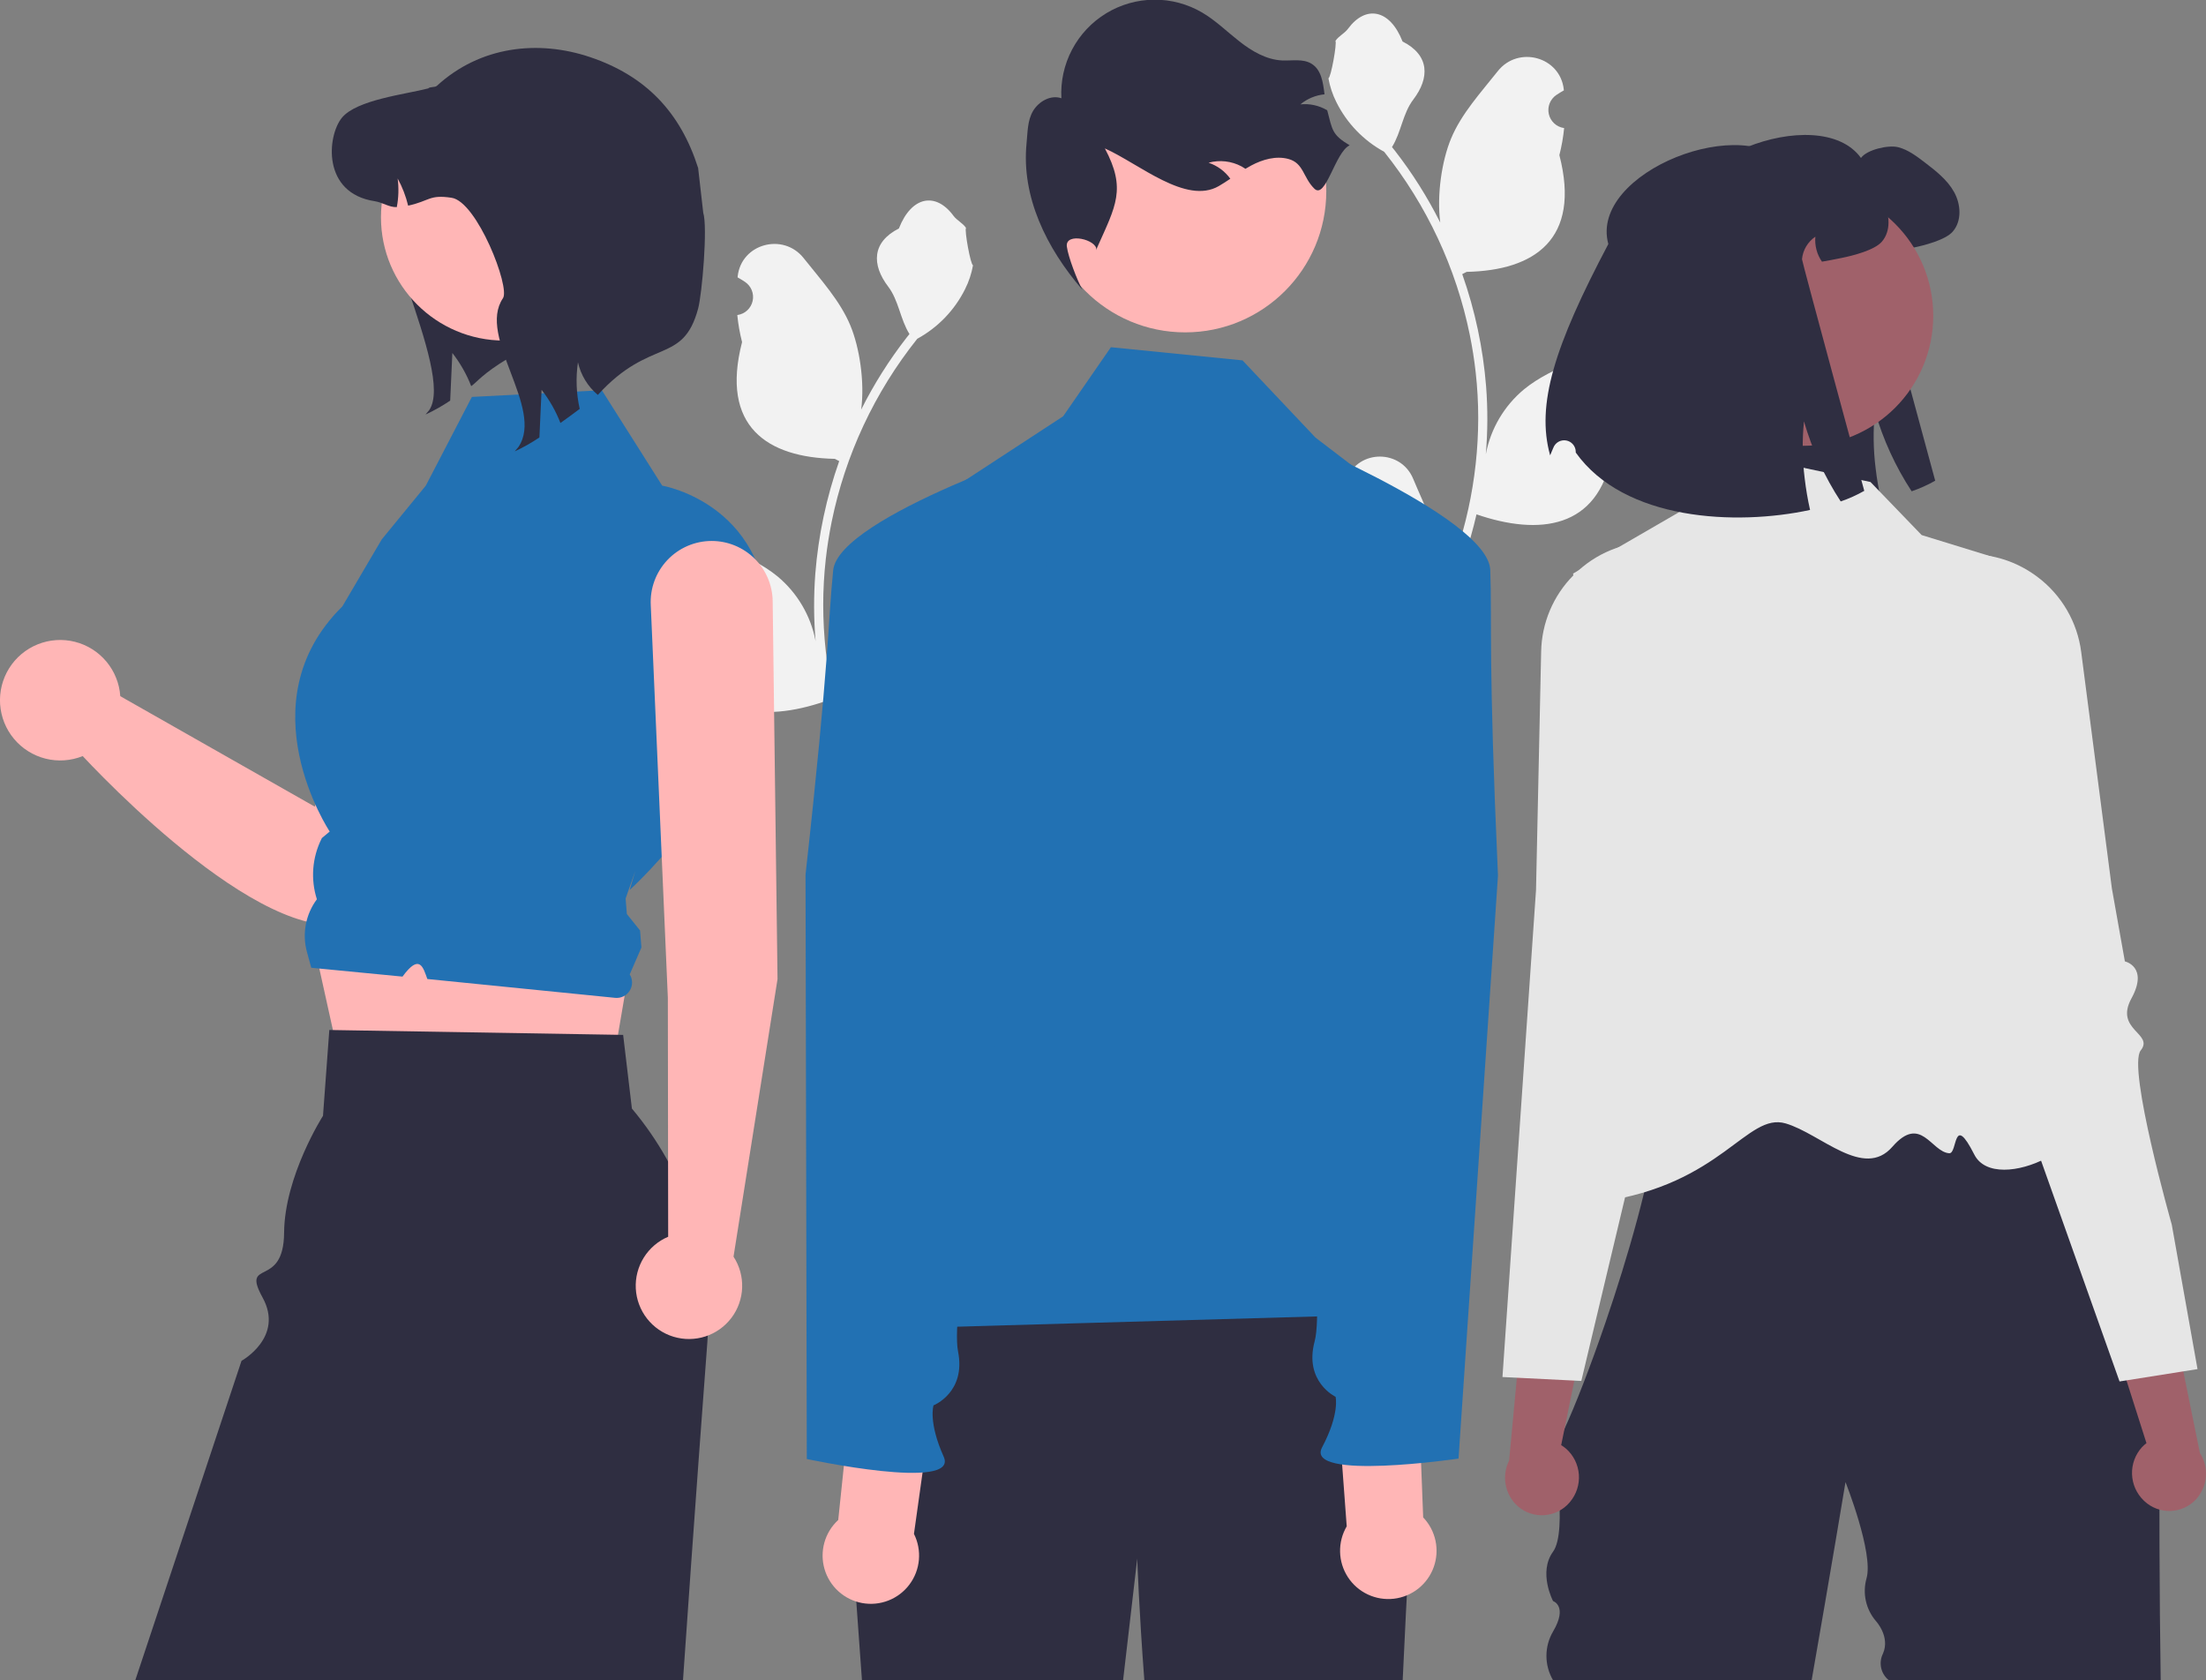<svg width="470" height="358" viewBox="0 0 470 358" fill="none" xmlns="http://www.w3.org/2000/svg">
<rect x="0" y="0" width="470" height="358" fill="#808080" stroke="none"/>
<g clip-path="url(#clip0_135_70)">
<path d="M284.993 107.88C285.577 107.907 286.156 107.753 286.651 107.44C287.145 107.127 287.532 106.669 287.758 106.129C287.983 105.588 288.038 104.992 287.913 104.419C287.789 103.847 287.491 103.327 287.062 102.929C286.99 102.643 286.938 102.438 286.866 102.151C286.892 102.089 286.918 102.027 286.944 101.965C289.572 95.694 298.48 95.738 301.086 102.017C303.399 107.591 306.344 113.174 307.069 119.067C307.388 121.671 307.253 124.312 306.671 126.871C312.103 115.015 314.924 102.128 314.943 89.085C314.944 85.813 314.762 82.542 314.398 79.29C314.097 76.623 313.68 73.976 313.147 71.347C310.235 57.085 303.983 43.718 294.905 32.342C290.511 29.944 286.958 26.255 284.724 21.774C283.914 20.163 283.342 18.444 283.025 16.669C283.521 16.734 284.894 9.182 284.52 8.718C285.211 7.67 286.448 7.148 287.202 6.125C290.954 1.036 296.123 1.925 298.821 8.84C304.586 11.751 304.642 16.578 301.105 21.221C298.854 24.175 298.545 28.172 296.571 31.334C296.774 31.594 296.985 31.846 297.188 32.107C300.902 36.884 304.138 42.014 306.851 47.422C306.084 41.423 307.217 34.196 309.149 29.538C311.348 24.23 315.471 19.759 319.101 15.17C323.461 9.658 332.402 12.064 333.171 19.051C333.178 19.119 333.185 19.186 333.192 19.254C332.653 19.558 332.125 19.881 331.609 20.223C330.96 20.657 330.458 21.276 330.167 22.001C329.876 22.725 329.811 23.52 329.98 24.283C330.148 25.045 330.543 25.738 331.113 26.272C331.682 26.805 332.399 27.155 333.17 27.274L333.249 27.286C333.057 29.23 332.718 31.157 332.234 33.05C336.891 51.068 326.836 57.631 312.48 57.925C312.164 58.088 311.855 58.251 311.538 58.405C314.264 66.134 315.974 74.184 316.624 82.354C316.993 87.174 316.971 92.016 316.559 96.833L316.584 96.662C317.624 91.306 320.48 86.474 324.669 82.98C330.891 77.867 339.681 75.984 346.393 71.874C349.624 69.895 353.764 72.452 353.201 76.2C353.192 76.26 353.182 76.319 353.173 76.379C352.172 76.787 351.198 77.257 350.256 77.786C349.717 78.09 349.189 78.413 348.673 78.755C348.024 79.188 347.521 79.808 347.23 80.532C346.94 81.257 346.874 82.052 347.043 82.814C347.212 83.576 347.607 84.27 348.176 84.803C348.746 85.337 349.463 85.686 350.234 85.805L350.313 85.817C350.37 85.826 350.419 85.834 350.475 85.842C348.766 89.926 346.366 93.685 343.382 96.955C340.47 112.684 327.963 114.176 314.585 109.596H314.577C313.109 115.977 310.982 122.189 308.231 128.131H285.561C285.479 127.879 285.406 127.619 285.333 127.367C287.431 127.499 289.538 127.373 291.606 126.993C289.924 124.928 288.242 122.847 286.56 120.782C286.522 120.743 286.487 120.703 286.454 120.66C285.601 119.603 284.74 118.554 283.887 117.498L283.886 117.496C283.841 114.257 284.212 111.025 284.992 107.881L284.993 107.88Z" fill="#F2F2F2"/>
<path d="M357.779 49.835C353.564 34.459 387.562 21.274 396.49 33.656C397.732 31.896 402.32 30.826 404.425 31.366C406.53 31.906 408.3 33.256 410.027 34.563C412.402 36.389 414.863 38.279 416.321 40.903C417.789 43.517 418.015 47.081 416.04 49.349C414.475 51.152 409.854 52.319 407.501 52.794C405.86 53.129 404.479 53.399 403.291 53.593C402.213 52.038 401.716 50.153 401.888 48.269C401.088 48.808 400.418 49.518 399.926 50.347C399.433 51.176 399.13 52.104 399.038 53.064C399.006 53.464 412.305 102.421 412.305 102.421C410.707 103.33 409.026 104.086 407.285 104.678C403.841 99.412 401.203 93.66 399.459 87.614C399.058 91.657 399.109 95.732 399.61 99.764C399.877 102.025 400.259 104.27 400.754 106.492C384.95 109.905 361.18 108.782 350.838 94.266C350.836 94.206 350.835 94.146 350.833 94.086C350.825 93.513 350.618 92.961 350.248 92.524C349.877 92.087 349.367 91.792 348.803 91.69C348.239 91.588 347.658 91.686 347.158 91.966C346.658 92.246 346.272 92.691 346.064 93.225C345.813 93.865 345.582 94.419 345.376 94.86C342.364 84.082 346.261 71.608 357.779 49.835Z" fill="#2F2E41"/>
<path d="M330.886 307.614V308.118C330.866 307.951 330.866 307.782 330.886 307.614Z" fill="#2F2E41"/>
<path d="M346.363 220.598C346.765 220.489 347.174 220.409 347.588 220.36C347.113 220.437 346.705 220.517 346.363 220.598Z" fill="#2F2E41"/>
<path d="M346.004 220.689C346.113 220.658 346.233 220.628 346.362 220.598C346.242 220.629 346.127 220.652 346.004 220.689Z" fill="#2F2E41"/>
<path d="M460.348 357.998H402.419C401.592 357.338 401.018 356.414 400.792 355.38C400.566 354.347 400.703 353.267 401.178 352.322C402.761 348.691 399.66 345.373 399.66 345.373C398.607 344.139 397.875 342.664 397.529 341.079C397.183 339.494 397.233 337.849 397.675 336.288C399.209 330.924 393.195 315.787 393.195 315.787C393.195 315.787 389.952 335.333 385.979 357.998H330.886C329.963 356.425 329.476 354.634 329.476 352.81C329.476 350.987 329.963 349.196 330.886 347.623C334.097 342.177 330.886 341.132 330.886 341.132C330.886 341.132 327.675 335.037 330.886 330.612C334.097 326.187 330.886 308.117 330.886 308.117C331.007 308.916 331.922 307.464 333.33 304.418C335.474 299.785 338.75 291.452 342.06 281.778C344.427 274.874 346.813 267.277 348.807 259.85H348.811C349.334 257.898 349.829 255.965 350.297 254.049C351.212 250.292 351.996 246.641 352.591 243.213C353.883 235.829 354.309 229.487 353.317 225.361C352.494 221.928 350.694 220.035 347.587 220.36C349.252 220.084 351.691 219.822 354.696 219.575C355.238 219.532 355.8 219.488 356.38 219.44C378.797 217.745 426.892 216.772 426.892 216.772L441.624 243.165L460.28 276.597C460.28 276.597 459.772 321.447 460.348 357.998Z" fill="#2F2E41"/>
<path d="M398.516 102.698L364.576 95.495L357.838 109.066L335.144 122.211C335.144 122.211 349.772 182.05 349.689 190.466C349.477 211.833 315.305 259.731 341.116 256.047C366.927 252.362 372.17 236.927 380.456 239.368C387.93 241.569 397.054 251.36 403.163 244.357C409.272 237.354 411.424 245.441 415.287 245.72C417.122 245.853 416.017 236.878 420.635 245.999C425.254 255.121 449.747 242.842 441.445 234.537C427.62 220.705 424.81 118.743 424.81 118.743L409.42 114.005L398.516 102.698Z" fill="#E6E6E6"/>
<path d="M334.503 320.008C335.867 318.382 336.542 316.286 336.386 314.169C336.229 312.052 335.253 310.079 333.664 308.671C333.337 308.39 332.987 308.136 332.618 307.913L338.293 280.049L325.174 272.194L321.525 311.204C320.718 312.807 320.464 314.633 320.802 316.396C321.141 318.159 322.054 319.76 323.398 320.949C324.169 321.619 325.064 322.13 326.033 322.453C327.001 322.776 328.024 322.905 329.043 322.833C330.061 322.761 331.055 322.489 331.969 322.032C332.882 321.575 333.697 320.943 334.366 320.172C334.412 320.118 334.458 320.063 334.503 320.008Z" fill="#A0616A"/>
<path d="M375.236 173.138C375.154 172.242 374.012 171.835 372.429 171.273C370.84 170.784 369.329 170.068 367.943 169.148C364.439 166.616 365.819 163.967 367.725 160.307C368.098 159.595 368.485 158.854 368.848 158.084C369.927 155.804 368.209 146.396 363.733 130.118C362.353 125.107 362.358 121.567 361.405 119.219C360.456 116.871 358.554 115.714 353.371 115.472C347.106 115.155 340.972 117.337 336.312 121.538C336.186 121.65 336.056 121.771 335.93 121.887C335.693 122.11 335.46 122.337 335.233 122.57C330.924 126.907 328.458 132.743 328.351 138.858L328.327 139.899L327.257 189.634L324.252 233.278L320.109 293.398L323.178 293.548L335.422 294.159L336.907 294.231L340.43 279.444L344.67 261.651L346.228 255.114L351.063 234.837L353.318 225.361L354.697 219.575L355.259 217.213L357.998 205.728C358.061 205.486 364.362 180.613 371.626 176.454C374.336 174.905 375.314 174.004 375.236 173.138Z" fill="#E6E6E6"/>
<path d="M456.738 319.712C455.208 318.241 454.312 316.231 454.24 314.109C454.169 311.986 454.928 309.92 456.355 308.35C456.651 308.035 456.972 307.745 457.315 307.483L448.682 280.391L460.881 271.171L468.697 309.564C469.671 311.071 470.12 312.859 469.972 314.648C469.825 316.437 469.089 318.127 467.881 319.454C467.186 320.202 466.351 320.807 465.422 321.232C464.494 321.657 463.491 321.896 462.471 321.933C461.451 321.971 460.433 321.807 459.476 321.451C458.519 321.096 457.641 320.555 456.893 319.859C456.841 319.811 456.789 319.762 456.738 319.712Z" fill="#A0616A"/>
<path d="M462.707 260.924C462.707 260.924 453.192 227.432 456.094 223.806C458.996 220.18 450.426 219.472 454.119 212.719C457.812 205.967 452.715 204.837 452.715 204.837L449.949 189.312L445.004 151.177L444.854 150.043L443.415 138.948C443.014 135.779 441.977 132.724 440.368 129.965C438.759 127.206 436.611 124.8 434.051 122.891C433.921 122.79 433.787 122.694 433.653 122.598C433.045 122.16 432.423 121.753 431.787 121.379C427.041 118.578 421.467 117.518 416.024 118.384C405.768 119.982 408.96 123.808 407.296 134.059C404.594 150.726 403.892 160.261 405.21 162.416C405.654 163.141 406.121 163.835 406.565 164.502C408.855 167.941 410.511 170.422 407.297 173.322C406.017 174.381 404.592 175.254 403.066 175.912C401.555 176.644 400.462 177.169 400.477 178.068C400.494 178.939 401.561 179.726 404.42 180.974C407.885 182.491 411.606 188.226 414.653 194.084C417.071 198.806 419.228 203.658 421.113 208.617L447.308 282.324L451.581 294.344L453.055 294.111L465.158 292.191L468.193 291.71L462.707 260.924Z" fill="#E6E6E6"/>
<path d="M384.198 94.986C399.49 94.986 411.887 82.583 411.887 67.283C411.887 51.984 399.49 39.581 384.198 39.581C368.905 39.581 356.508 51.984 356.508 67.283C356.508 82.583 368.905 94.986 384.198 94.986Z" fill="#A0616A"/>
<path d="M342.666 51.995C338.451 36.619 372.449 23.434 381.377 35.816C382.618 34.056 387.206 32.987 389.311 33.527C391.416 34.067 393.187 35.417 394.914 36.723C397.289 38.549 399.75 40.439 401.207 43.063C402.676 45.677 402.902 49.241 400.927 51.509C399.361 53.312 394.741 54.479 392.388 54.954C390.747 55.289 389.365 55.559 388.178 55.753C387.099 54.199 386.602 52.313 386.774 50.429C385.975 50.968 385.305 51.678 384.812 52.507C384.32 53.336 384.017 54.264 383.925 55.224C383.892 55.624 397.192 104.581 397.192 104.581C395.594 105.491 393.913 106.246 392.172 106.838C388.728 101.572 386.09 95.82 384.346 89.774C383.945 93.817 383.995 97.892 384.497 101.924C384.763 104.185 385.145 106.43 385.641 108.652C369.837 112.065 346.067 110.942 335.725 96.427C335.723 96.367 335.721 96.306 335.72 96.246C335.712 95.673 335.505 95.121 335.134 94.684C334.764 94.247 334.253 93.952 333.69 93.85C333.126 93.749 332.545 93.846 332.045 94.126C331.545 94.406 331.158 94.851 330.951 95.385C330.7 96.025 330.469 96.58 330.263 97.021C327.251 86.242 331.148 73.768 342.666 51.995Z" fill="#2F2E41"/>
<path d="M205.342 147.72C204.757 147.747 204.178 147.593 203.684 147.28C203.189 146.967 202.803 146.509 202.577 145.969C202.351 145.428 202.297 144.832 202.421 144.259C202.546 143.687 202.843 143.167 203.273 142.769C203.345 142.483 203.397 142.277 203.469 141.991C203.443 141.929 203.417 141.867 203.391 141.804C200.762 135.534 191.855 135.577 189.249 141.857C186.936 147.43 183.991 153.013 183.266 158.906C182.946 161.511 183.081 164.152 183.664 166.711C178.231 154.854 175.41 141.968 175.392 128.925C175.391 125.652 175.573 122.382 175.936 119.129C176.237 116.463 176.654 113.815 177.188 111.187C180.1 96.925 186.351 83.558 195.43 72.182C199.823 69.784 203.377 66.095 205.611 61.614C206.42 60.003 206.992 58.284 207.309 56.509C206.813 56.574 205.44 49.022 205.814 48.558C205.123 47.51 203.887 46.988 203.133 45.965C199.381 40.876 194.212 41.764 191.513 48.68C185.748 51.591 185.693 56.418 189.23 61.061C191.48 64.015 191.789 68.012 193.764 71.174C193.561 71.434 193.349 71.686 193.146 71.947C189.433 76.724 186.196 81.853 183.483 87.262C184.251 81.263 183.118 74.036 181.186 69.378C178.986 64.07 174.864 59.599 171.234 55.01C166.873 49.498 157.932 51.904 157.164 58.891C157.156 58.959 157.149 59.026 157.142 59.094C157.681 59.398 158.209 59.721 158.726 60.063C159.374 60.497 159.877 61.116 160.168 61.841C160.459 62.565 160.524 63.36 160.355 64.122C160.186 64.885 159.791 65.578 159.222 66.112C158.653 66.645 157.935 66.995 157.164 67.114L157.085 67.126C157.277 69.07 157.617 70.997 158.101 72.889C153.444 90.908 163.498 97.471 177.854 97.765C178.171 97.928 178.48 98.091 178.797 98.245C176.071 105.974 174.361 114.024 173.71 122.194C173.342 127.014 173.363 131.856 173.775 136.673L173.751 136.502C172.711 131.146 169.855 126.313 165.666 122.82C159.444 117.707 150.654 115.824 143.942 111.714C140.71 109.735 136.57 112.292 137.134 116.04C137.143 116.099 137.152 116.159 137.161 116.219C138.162 116.627 139.136 117.096 140.078 117.625C140.618 117.93 141.145 118.253 141.662 118.594C142.311 119.028 142.813 119.648 143.104 120.372C143.395 121.097 143.46 121.892 143.291 122.654C143.123 123.416 142.728 124.109 142.158 124.643C141.589 125.177 140.872 125.526 140.101 125.645L140.022 125.657C139.965 125.665 139.916 125.674 139.859 125.682C141.569 129.766 143.968 133.525 146.953 136.795C149.865 152.524 162.371 154.016 175.75 149.436H175.758C177.226 155.817 179.352 162.029 182.104 167.971H204.774C204.855 167.719 204.928 167.459 205.001 167.206C202.903 167.338 200.796 167.213 198.728 166.833C200.411 164.768 202.092 162.687 203.774 160.622C203.812 160.583 203.847 160.542 203.88 160.5C204.733 159.443 205.595 158.394 206.448 157.337L206.448 157.336C206.494 154.097 206.122 150.865 205.343 147.72L205.342 147.72Z" fill="#F2F2F2"/>
<path d="M99.561 33.657C99.047 34.856 83.182 34.728 82.455 35.796C76.853 44.043 97.048 79.132 91.446 87.389L90.665 88.32C92.493 87.477 94.249 86.486 95.915 85.357C96.064 81.977 96.214 78.586 96.374 75.206C98.052 77.353 99.407 79.736 100.394 82.276C101.699 81.356 102.769 79.651 108.359 76.297C110.623 73.809 113.232 71.661 116.107 69.916L99.561 33.657Z" fill="#2F2E41"/>
<path d="M111.081 101.245C109.33 100.104 107.333 99.397 105.254 99.183C103.176 98.969 101.076 99.254 99.13 100.014C97.184 100.774 95.447 101.988 94.063 103.554C92.68 105.121 91.689 106.995 91.174 109.021L67.065 171.869L25.625 148.331C25.443 145.625 24.409 143.047 22.672 140.965C20.935 138.884 18.583 137.406 15.955 136.745C13.326 136.083 10.556 136.271 8.041 137.282C5.526 138.293 3.396 140.075 1.955 142.372C0.515 144.669 -0.161 147.363 0.024 150.069C0.209 152.774 1.246 155.351 2.985 157.431C4.725 159.51 7.078 160.985 9.707 161.644C12.336 162.303 15.106 162.111 17.62 161.098C26.347 170.416 64.182 208.623 79.846 193.695C93.011 181.147 112.011 132.516 116.585 115.722C117.318 113.037 117.179 110.188 116.19 107.587C115.201 104.985 113.412 102.764 111.081 101.245Z" fill="#FFB6B6"/>
<path d="M65.812 196.328L73.421 230.732L129.053 235.766L134.166 205.81L65.812 196.328Z" fill="#FFB6B6"/>
<path d="M150.791 284.552C150.766 285.045 150.736 285.533 150.7 286.027C150.166 293.155 149.556 301.377 148.896 310.386C147.854 324.684 146.69 340.965 145.516 357.998H28.826L51.457 289.944C51.457 289.944 60.595 284.91 55.943 276.455C51.291 267.999 60.444 274.737 60.529 262.662C60.614 250.586 68.817 237.739 68.817 237.739L70.164 219.455L70.931 219.47L131.657 220.482L132.765 220.502L134.63 236.198C145.955 249.681 151.732 266.966 150.791 284.552Z" fill="#2F2E41"/>
<path d="M100.535 84.572L128.226 83.144L141.088 103.477C141.088 103.477 165.287 107.525 163.61 136.055C161.933 164.585 134.166 189.62 134.166 189.62L135.353 185.549L133.292 191.442L133.556 194.751L136.368 198.255L136.658 201.879L134.166 207.613C134.49 208.132 134.662 208.732 134.663 209.345C134.663 209.957 134.492 210.557 134.168 211.077C133.845 211.597 133.383 212.016 132.833 212.287C132.284 212.557 131.67 212.668 131.061 212.607L91.05 208.595C90.139 206.088 89.408 203.088 85.756 208.082L81.987 207.717L66.319 206.198L65.397 202.837C64.873 200.927 64.791 198.923 65.158 196.977C65.525 195.031 66.331 193.194 67.514 191.606C66.153 187.343 66.509 182.716 68.507 178.711L68.582 178.561L70.246 177.173C70.246 177.173 52.043 149.812 72.94 129.204L81.327 114.939L90.712 103.484L100.535 84.572Z" fill="#2271B3"/>
<path d="M107.427 72.569C121.929 72.569 133.686 60.807 133.686 46.298C133.686 31.788 121.929 20.026 107.427 20.026C92.924 20.026 81.168 31.788 81.168 46.298C81.168 60.807 92.924 72.569 107.427 72.569Z" fill="#FFB6B6"/>
<path d="M127.37 84.144C125.231 82.356 123.743 79.912 123.136 77.191C122.65 80.495 122.777 83.859 123.51 87.117C122.088 88.187 120.709 89.203 119.405 90.123C118.417 87.582 117.063 85.2 115.385 83.052C115.224 86.433 115.075 89.823 114.925 93.203C113.259 94.333 111.503 95.323 109.676 96.166L110.456 95.236C116.058 86.978 101.561 71.778 107.163 63.532C108.735 61.221 101.636 42.962 96.226 42.139C91.415 41.412 91.618 42.802 86.957 43.818C86.472 41.798 85.721 39.852 84.722 38.032C84.988 40.06 84.927 42.119 84.54 44.128C82.883 44.193 81.579 43.136 79.815 42.866C68.557 41.144 69.701 28.961 72.833 25.1C75.977 21.249 86.411 20.094 91.222 18.842C91.661 18.414 92.655 18.682 93.093 18.275C102.313 9.833 114.645 8.435 125.742 12.177C137.576 16.167 144.955 23.89 148.741 35.796L149.828 45.324C150.802 48.387 149.576 62.641 148.741 65.746C145.497 77.813 138.586 71.789 127.37 84.144Z" fill="#2F2E41"/>
<path d="M165.657 208.61L164.623 128.059C164.57 124.646 163.177 121.391 160.746 118.997C158.314 116.603 155.04 115.261 151.628 115.261C149.864 115.261 148.117 115.621 146.496 116.318C144.875 117.015 143.412 118.036 142.198 119.317C140.984 120.598 140.043 122.113 139.433 123.77C138.823 125.427 138.556 127.19 138.65 128.954L142.288 212.593L142.357 263.509C140.213 264.419 138.401 265.967 137.167 267.943C135.933 269.919 135.336 272.227 135.459 274.554C135.582 276.88 136.418 279.113 137.853 280.948C139.288 282.783 141.253 284.131 143.481 284.81C145.708 285.489 148.091 285.465 150.305 284.742C152.519 284.019 154.456 282.632 155.855 280.768C157.253 278.905 158.044 276.656 158.12 274.327C158.196 271.999 157.554 269.703 156.281 267.752L165.657 208.61Z" fill="#FFB6B6"/>
<path d="M301.182 312.824C301.182 312.824 299.583 341.593 298.849 358H243.806C242.673 343.069 242.292 332.099 242.292 332.099L239.28 358H183.643L180.193 310.03L196.862 268.691C196.862 268.691 287.194 262.424 295.573 270.375C303.947 278.32 301.182 312.824 301.182 312.824Z" fill="#2F2E41"/>
<path d="M252.507 70.817C269.112 70.817 282.573 57.35 282.573 40.737C282.573 24.124 269.112 10.657 252.507 10.657C235.902 10.657 222.441 24.124 222.441 40.737C222.441 57.35 235.902 70.817 252.507 70.817Z" fill="#FFB6B6"/>
<path d="M287.554 30.963C284.465 32.371 282.464 42.575 280.037 40.203C277.61 37.831 277.772 34.744 274.499 33.868C271.857 33.158 269.013 33.97 266.602 35.25C266.172 35.475 265.755 35.721 265.348 35.965C265.079 35.786 264.812 35.617 264.525 35.461C262.369 34.306 259.853 34.023 257.494 34.67C259.358 35.294 260.978 36.489 262.126 38.085C261.319 38.626 260.502 39.169 259.666 39.649C252.684 43.681 242.747 34.914 235.397 31.621C240.001 40.264 237.734 43.844 233.737 52.783L233.599 53.292C233.826 51.052 226.896 49.382 227.298 52.536C227.583 54.775 229.52 59.753 230.605 61.73C222.877 52.79 217.597 41.85 218.711 30.565C218.953 28.194 218.88 25.693 220.102 23.636C221.326 21.588 223.877 20.152 226.133 20.933C225.942 17.334 226.729 13.75 228.411 10.563C230.093 7.376 232.607 4.704 235.685 2.832C238.763 0.96 242.291 -0.042 245.893 -0.069C249.496 -0.095 253.038 0.856 256.143 2.682C259.028 4.376 261.437 6.772 264.082 8.839C266.727 10.905 269.775 12.707 273.129 12.877C275.256 12.98 277.571 12.46 279.399 13.562C281.516 14.842 281.879 17.52 282.197 20.097C280.308 20.283 278.518 21.028 277.055 22.238C279.009 22.038 280.976 22.46 282.676 23.444C282.709 23.458 282.739 23.476 282.769 23.496C283.888 27.755 283.773 28.699 287.554 30.963Z" fill="#2F2E41"/>
<path d="M183.775 283.244C209.379 253.26 200.731 215.123 190.569 176.626L192.503 119.754C192.597 116.964 193.362 114.238 194.731 111.806C196.101 109.374 198.035 107.308 200.371 105.781L226.509 88.697L236.682 73.981L264.725 76.787L280.276 93.24L297.489 106.387C301.811 109.688 305.1 114.156 306.967 119.266C308.834 124.375 309.203 129.912 308.029 135.223L291.557 209.752C291.557 209.752 298.446 248.389 294.242 252.656C290.038 256.923 279.207 252.658 287.796 257.448C298.105 263.196 307.478 262.136 302.261 267.355C297.045 272.574 303.647 279.83 303.647 279.83L183.775 283.244Z" fill="#2271B3"/>
<path d="M194.723 326.821L198.991 296.396L181.959 291.532L178.59 323.859C177.181 325.152 176.16 326.813 175.642 328.655C175.124 330.496 175.13 332.446 175.659 334.285C176.188 336.123 177.219 337.778 178.637 339.062C180.054 340.347 181.801 341.21 183.682 341.555C185.563 341.901 187.503 341.714 189.284 341.017C191.065 340.32 192.616 339.139 193.763 337.608C194.91 336.078 195.608 334.257 195.777 332.351C195.947 330.445 195.581 328.53 194.723 326.821Z" fill="#FFB6B6"/>
<path d="M227.148 94.181C227.148 94.181 178.668 109.967 177.512 121.518C176.356 133.068 176.74 140.139 171.623 186.359L171.893 310.863C171.893 310.863 204.395 317.825 201.062 310.381C197.729 302.938 198.892 299.435 198.892 299.435C198.892 299.435 205.86 296.684 204.116 287.944C202.372 279.204 211.12 235.889 211.12 235.889L216.641 158.208L227.148 94.181Z" fill="#2271B3"/>
<path d="M286.924 325.209L284.652 294.571L301.966 290.831L303.215 323.309C304.537 324.692 305.448 326.416 305.844 328.287C306.24 330.159 306.107 332.104 305.459 333.904C304.811 335.704 303.674 337.288 302.176 338.477C300.677 339.666 298.877 340.413 296.978 340.635C295.078 340.856 293.155 340.543 291.423 339.731C289.692 338.919 288.221 337.639 287.177 336.037C286.132 334.434 285.555 332.572 285.51 330.659C285.466 328.746 285.955 326.859 286.924 325.209Z" fill="#FFB6B6"/>
<path d="M269.768 90.947C269.768 90.947 317.112 109.87 317.511 121.471C317.91 133.073 317.066 140.103 319.152 186.559L310.748 310.779C310.748 310.779 277.86 315.601 281.673 308.391C285.485 301.181 284.553 297.61 284.553 297.61C284.553 297.61 277.779 294.409 280.091 285.802C282.403 277.194 276.503 233.401 276.503 233.401L276.069 155.524L269.768 90.947Z" fill="#2271B3"/>
</g>
<defs>
<clipPath id="clip0_135_70">
<rect width="470" height="358" fill="white"/>
</clipPath>
</defs>
</svg>
